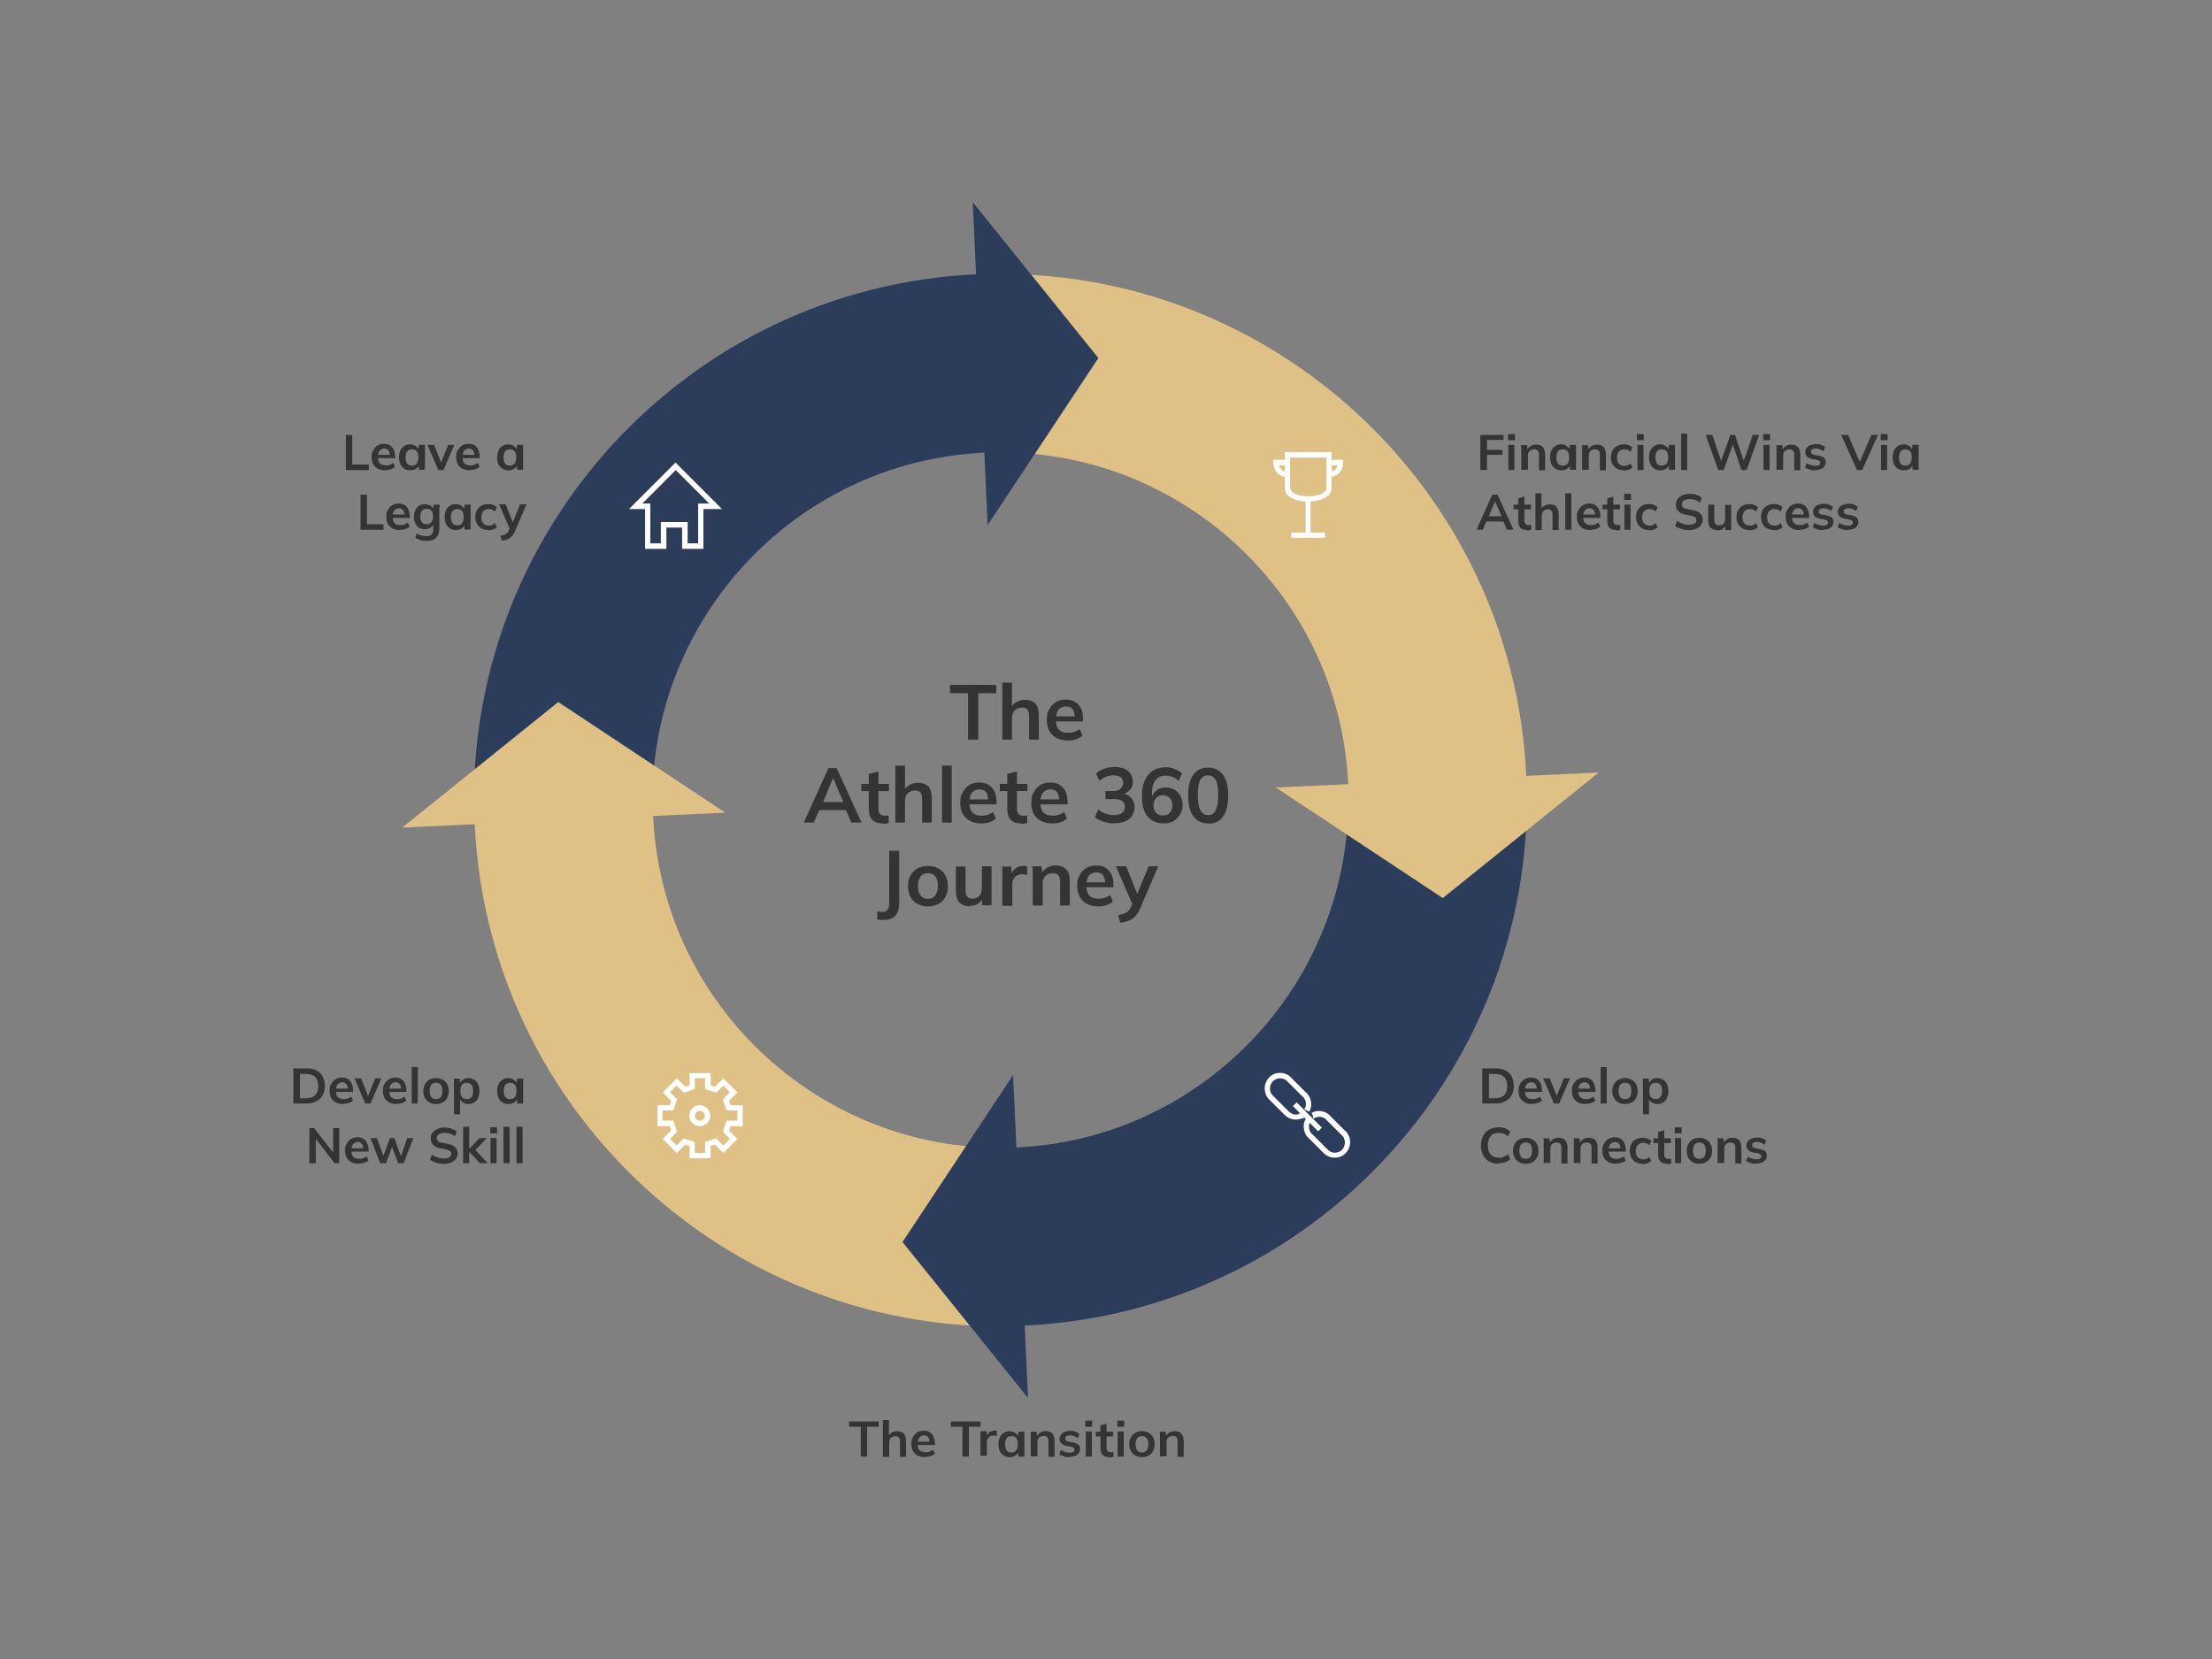 <?xml version="1.0" encoding="UTF-8"?>
<svg xmlns="http://www.w3.org/2000/svg" version="1.1" viewBox="0 0 800 600">
  <rect x="0" y="0" width="800" height="600" fill="#808080" stroke="none"/>
  <defs>
    <style>
      .cls-1 {
        fill: #2c3d5b;
      }

      .cls-2 {
        fill: #dfc186;
      }

      .cls-3 {
        isolation: isolate;
      }

      .cls-4 {
        fill: #343434;
      }

      .cls-5 {
        opacity: 0;
      }

      .cls-6 {
        fill: #fff;
        stroke: #fff;
        stroke-miterlimit: 10;
      }
    </style>
  </defs>
  <!-- Generator: Adobe Illustrator 28.6.0, SVG Export Plug-In . SVG Version: 1.2.0 Build 709)  -->
  <g>
    <g id="Layer_1">
      <g>
        <g>
          <path class="cls-4" d="M350.1,267.5v-16.8h-6.5v-3h16.7v3h-6.5v16.8h-3.6Z"></path>
          <path class="cls-4" d="M362.5,267.5v-20.6h3.5v9.3h-.4c.4-1,1.1-1.8,2-2.3.9-.5,1.9-.8,3.1-.8,1.7,0,2.9.5,3.8,1.4.8.9,1.2,2.4,1.2,4.3v8.7h-3.5v-8.5c0-1.1-.2-1.9-.6-2.4-.4-.5-1.1-.7-2-.7s-1.9.3-2.6,1c-.6.7-1,1.5-1,2.6v8h-3.5Z"></path>
          <path class="cls-4" d="M386.2,267.8c-2.4,0-4.2-.7-5.6-2-1.3-1.3-2-3.1-2-5.4s.3-2.8.9-3.9c.6-1.1,1.4-2,2.4-2.6,1-.6,2.2-.9,3.6-.9s2.5.3,3.4.9c.9.6,1.6,1.4,2.1,2.4.5,1,.7,2.3.7,3.7v.9h-10.3v-1.8h7.8l-.5.4c0-1.3-.3-2.3-.8-3s-1.3-1-2.4-1-2,.4-2.7,1.2c-.6.8-.9,2-.9,3.4v.4c0,1.5.4,2.7,1.1,3.4.8.8,1.8,1.1,3.2,1.1s1.6-.1,2.3-.3c.7-.2,1.4-.6,2-1l1,2.4c-.7.5-1.5,1-2.4,1.3-.9.3-1.9.4-3,.4Z"></path>
          <path class="cls-4" d="M290.7,297.5l8.9-19.7h3l9,19.7h-3.7l-2.4-5.5,1.5,1h-11.8l1.5-1-2.4,5.5h-3.6ZM301.2,281.6l-3.9,9.4-.7-.9h9.4l-.6.9-4-9.4h-.1Z"></path>
          <path class="cls-4" d="M319.3,297.8c-1.7,0-2.9-.4-3.8-1.3-.9-.9-1.3-2.2-1.3-3.9v-6.5h-2.7v-2.6h2.7v-3.6l3.5-.9v4.5h3.8v2.6h-3.8v6.3c0,1,.2,1.7.6,2,.4.4.9.6,1.5.6s.7,0,.9,0c.3,0,.5-.1.7-.2v2.8c-.3.1-.7.2-1,.3-.4,0-.8,0-1.1,0Z"></path>
          <path class="cls-4" d="M323.8,297.5v-20.6h3.5v9.3h-.4c.4-1,1.1-1.8,2-2.3.9-.5,1.9-.8,3.1-.8,1.7,0,2.9.5,3.8,1.4.8.9,1.2,2.4,1.2,4.3v8.7h-3.5v-8.5c0-1.1-.2-1.9-.6-2.4-.4-.5-1.1-.7-2-.7s-1.9.3-2.6,1c-.6.7-1,1.5-1,2.6v8h-3.5Z"></path>
          <path class="cls-4" d="M340.7,297.5v-20.6h3.5v20.6h-3.5Z"></path>
          <path class="cls-4" d="M354.9,297.8c-2.4,0-4.2-.7-5.6-2-1.3-1.3-2-3.1-2-5.4s.3-2.8.9-3.9c.6-1.1,1.4-2,2.4-2.6,1-.6,2.2-.9,3.6-.9s2.5.3,3.4.9c.9.6,1.6,1.4,2.1,2.4.5,1,.7,2.3.7,3.7v.9h-10.3v-1.8h7.8l-.5.4c0-1.3-.3-2.3-.8-3s-1.3-1-2.4-1-2,.4-2.7,1.2c-.6.8-.9,2-.9,3.4v.4c0,1.5.4,2.7,1.1,3.4.8.8,1.8,1.1,3.2,1.1s1.6-.1,2.3-.3c.7-.2,1.4-.6,2-1l1,2.4c-.7.5-1.5,1-2.4,1.3-.9.3-1.9.4-3,.4Z"></path>
          <path class="cls-4" d="M369.4,297.8c-1.7,0-3-.4-3.8-1.3-.9-.9-1.3-2.2-1.3-3.9v-6.5h-2.7v-2.6h2.7v-3.6l3.5-.9v4.5h3.8v2.6h-3.8v6.3c0,1,.2,1.7.6,2,.4.4.9.6,1.5.6s.7,0,.9,0c.3,0,.5-.1.7-.2v2.8c-.3.1-.7.2-1,.3-.4,0-.8,0-1.1,0Z"></path>
          <path class="cls-4" d="M380.6,297.8c-2.4,0-4.2-.7-5.6-2s-2-3.1-2-5.4.3-2.8.9-3.9c.6-1.1,1.4-2,2.4-2.6,1-.6,2.2-.9,3.6-.9s2.5.3,3.4.9c.9.6,1.6,1.4,2.1,2.4.5,1,.7,2.3.7,3.7v.9h-10.3v-1.8h7.8l-.5.4c0-1.3-.3-2.3-.8-3-.6-.7-1.3-1-2.4-1s-2,.4-2.7,1.2-.9,2-.9,3.4v.4c0,1.5.4,2.7,1.1,3.4s1.8,1.1,3.2,1.1,1.6-.1,2.3-.3,1.4-.6,2-1l1,2.4c-.7.5-1.5,1-2.4,1.3-.9.3-1.9.4-3,.4Z"></path>
          <path class="cls-4" d="M403,297.8c-1.4,0-2.7-.2-3.9-.6-1.3-.4-2.3-1-3.1-1.7l1.2-2.7c.9.7,1.8,1.2,2.7,1.5.9.3,1.9.5,3,.5s2.2-.3,2.9-.8,1-1.2,1-2.2-.3-1.6-1-2.1c-.6-.5-1.6-.7-2.8-.7h-3.2v-2.9h2.9c1.1,0,1.9-.3,2.5-.8.6-.5,1-1.2,1-2.2s-.3-1.5-.9-2c-.6-.4-1.4-.7-2.5-.7-2,0-3.7.7-5.2,2l-1.2-2.7c.8-.7,1.8-1.3,3-1.7,1.2-.4,2.4-.6,3.7-.6,2.1,0,3.7.5,4.8,1.4s1.8,2.2,1.8,3.8-.3,2.2-1,3c-.7.8-1.6,1.4-2.7,1.7v-.3c1.4.2,2.4.8,3.2,1.7s1.1,2,1.1,3.3-.6,3.1-1.9,4.2c-1.3,1-3.1,1.5-5.3,1.5Z"></path>
          <path class="cls-4" d="M420.8,297.8c-2.5,0-4.4-.9-5.8-2.6-1.4-1.7-2-4.1-2-7.2s.3-4.1,1-5.7,1.7-2.7,3-3.6c1.3-.8,2.8-1.2,4.6-1.2s2.1.2,3.2.6c1,.4,1.9.9,2.7,1.6l-1.2,2.7c-.7-.6-1.4-1.1-2.2-1.4-.8-.3-1.6-.5-2.4-.5-1.7,0-3,.6-3.8,1.7-.9,1.1-1.3,2.8-1.3,5.1v2.1h-.3c.1-1,.5-1.8,1-2.5.5-.7,1.1-1.2,1.9-1.6.8-.4,1.6-.5,2.5-.5s2.2.3,3.1.8c.9.5,1.6,1.3,2.1,2.2.5,1,.8,2,.8,3.3s-.3,2.4-.9,3.4c-.6,1-1.3,1.8-2.3,2.4-1,.6-2.1.9-3.4.9ZM420.6,294.9c.7,0,1.3-.1,1.8-.4s.9-.7,1.2-1.3c.3-.5.4-1.2.4-1.9s-.1-1.4-.4-1.9c-.3-.5-.7-1-1.2-1.3-.5-.3-1.1-.5-1.8-.5s-1.3.2-1.8.5c-.5.3-.9.7-1.2,1.3-.3.5-.4,1.2-.4,1.9s.1,1.3.4,1.9c.3.6.7,1,1.2,1.3.5.3,1.1.4,1.8.4Z"></path>
          <path class="cls-4" d="M436.9,297.8c-2.3,0-4.1-.9-5.3-2.6-1.3-1.8-1.9-4.3-1.9-7.5s.6-5.8,1.9-7.5c1.2-1.7,3-2.6,5.3-2.6s4.1.9,5.4,2.6c1.2,1.7,1.9,4.2,1.9,7.5s-.6,5.8-1.9,7.6c-1.2,1.8-3,2.6-5.4,2.6ZM436.9,294.8c1.3,0,2.2-.6,2.8-1.8s.9-3,.9-5.5-.3-4.3-.9-5.4c-.6-1.1-1.6-1.7-2.8-1.7s-2.2.6-2.8,1.7c-.6,1.1-.9,2.9-.9,5.4s.3,4.3.9,5.5c.6,1.2,1.6,1.8,2.8,1.8Z"></path>
          <path class="cls-4" d="M319.7,332.7c-.3,0-.7,0-1.1,0-.4,0-.9-.1-1.3-.2v-2.9c.4,0,.7.1,1,.2.3,0,.6,0,.8,0,.9,0,1.5-.3,1.9-.8.4-.5.6-1.3.6-2.4v-18.9h3.6v18.9c0,1.3-.2,2.5-.6,3.4-.4.9-1,1.6-1.8,2-.8.4-1.8.7-3.1.7Z"></path>
          <path class="cls-4" d="M335.6,327.8c-1.5,0-2.7-.3-3.8-.9-1.1-.6-1.9-1.4-2.5-2.5-.6-1.1-.9-2.4-.9-3.9s.3-2.8.9-3.9c.6-1.1,1.4-1.9,2.5-2.5,1.1-.6,2.3-.9,3.8-.9s2.7.3,3.8.9c1.1.6,1.9,1.4,2.5,2.5.6,1.1.9,2.4.9,3.9s-.3,2.8-.9,3.9c-.6,1.1-1.4,2-2.5,2.5-1.1.6-2.3.9-3.8.9ZM335.6,325.1c1.1,0,2-.4,2.6-1.2s1-1.9,1-3.5-.3-2.7-1-3.5c-.7-.8-1.5-1.1-2.6-1.1s-2,.4-2.6,1.1c-.7.8-1,1.9-1,3.5s.3,2.7,1,3.5,1.5,1.2,2.6,1.2Z"></path>
          <path class="cls-4" d="M350.9,327.8c-1.7,0-3-.5-3.9-1.4s-1.3-2.4-1.3-4.4v-8.6h3.5v8.6c0,1,.2,1.8.6,2.3.4.5,1.1.7,2,.7s1.8-.3,2.4-1c.6-.7.9-1.6.9-2.7v-8h3.5v14.1h-3.4v-2.9h.4c-.4,1-1,1.8-1.9,2.3-.8.6-1.8.8-2.9.8Z"></path>
          <path class="cls-4" d="M362.5,327.5v-10.5c0-.6,0-1.2,0-1.8,0-.6,0-1.2-.2-1.8h3.4l.4,3.9h-.6c.2-.9.5-1.7.9-2.3s1-1.1,1.6-1.4c.6-.3,1.3-.4,2.1-.4s.6,0,.8,0c.2,0,.4,0,.6.2v3.1c-.4-.1-.7-.2-.9-.3-.3,0-.6,0-.9,0-.8,0-1.5.2-2,.5-.6.3-1,.8-1.2,1.4-.3.6-.4,1.3-.4,2v7.5h-3.5Z"></path>
          <path class="cls-4" d="M373.5,327.5v-10.6c0-.6,0-1.2,0-1.8,0-.6,0-1.2-.2-1.8h3.4l.3,2.8h-.3c.4-1,1.1-1.8,2-2.3.9-.5,1.9-.8,3.1-.8,1.7,0,2.9.5,3.8,1.4s1.3,2.4,1.3,4.4v8.7h-3.5v-8.5c0-1.1-.2-2-.7-2.5-.4-.5-1.1-.7-2-.7s-1.9.3-2.6,1-1,1.6-1,2.7v8h-3.5Z"></path>
          <path class="cls-4" d="M397.2,327.8c-2.4,0-4.2-.7-5.6-2-1.3-1.3-2-3.1-2-5.4s.3-2.8.9-3.9c.6-1.1,1.4-2,2.4-2.6,1-.6,2.2-.9,3.6-.9s2.5.3,3.4.9c.9.6,1.6,1.4,2.1,2.4.5,1,.7,2.3.7,3.7v.9h-10.3v-1.8h7.8l-.5.4c0-1.3-.3-2.3-.8-3s-1.3-1-2.4-1-2,.4-2.7,1.2c-.6.8-.9,2-.9,3.4v.4c0,1.5.4,2.7,1.1,3.4.8.8,1.8,1.1,3.2,1.1s1.6-.1,2.3-.3c.7-.2,1.4-.6,2-1l1,2.4c-.7.5-1.5,1-2.4,1.3-.9.3-1.9.4-3,.4Z"></path>
          <path class="cls-4" d="M405.2,333.8l-.8-2.8c.9-.2,1.6-.4,2.2-.6.6-.2,1.1-.6,1.5-1s.7-.9,1-1.5l.7-1.7v1.4c0,0-6.2-14.3-6.2-14.3h3.7l4.4,11h-.8l4.5-11h3.5l-6.4,14.9c-.4,1-.9,1.8-1.4,2.5-.5.7-1,1.2-1.6,1.6-.6.4-1.2.7-1.9.9s-1.4.4-2.3.5Z"></path>
        </g>
        <path class="cls-1" d="M351.8,73l1.2,26.2c-104.9,4.9-186.2,94.1-181.4,199l64.5-3c-3.2-69.3,50.6-128.3,119.9-131.5l1.2,26.2,40-60.4-45.4-56.4Z"></path>
        <path class="cls-5" d="M171.6,283.2c0,1.6,0,3.2,0,4.7,0,0,0,.1,0,.2,0,.9,0,1.7,0,2.6,0,.8,0,1.7,0,2.5,0,0,0,.2,0,.2,0,1.6,0,3.1.2,4.7l64.5-3c0-.5,0-1,0-1.6,0-1.1,0-2.2,0-3.4,0-1.1,0-2.3,0-3.4,0-.5,0-1,0-1.6h0c.2-6.2.8-12.2,1.9-18.1l-32.8-25.7-32,21.8c-.9,6.5-1.5,13.2-1.7,19.9h0Z"></path>
        <path class="cls-2" d="M262.3,293.9l-60.4-40-56.4,45.4,26.2-1.2c4.9,104.9,94.1,186.2,199,181.4l-3-64.5c-69.3,3.2-128.3-50.5-131.5-119.9l26.2-1.2Z"></path>
        <path class="cls-5" d="M367.7,415c-.5,0-1,0-1.6,0-1.1,0-2.3,0-3.4,0-1.1,0-2.2,0-3.4,0-.5,0-1,0-1.6,0h0c-6.2-.2-12.2-.9-18.1-1.9l-25.7,32.8,21.8,32c6.5.9,13.2,1.5,19.9,1.7h0c1.6,0,3.1,0,4.7,0,0,0,.2,0,.2,0,.8,0,1.7,0,2.5,0,.9,0,1.7,0,2.6,0,0,0,.1,0,.2,0,1.6,0,3.1,0,4.7-.2l-3-64.5Z"></path>
        <path class="cls-1" d="M487.5,283.5c3.2,69.3-50.5,128.3-119.9,131.5l-1.2-26.2-40,60.4,45.4,56.4-1.2-26.2c104.9-4.9,186.2-94.1,181.4-199l-64.5,3Z"></path>
        <path class="cls-5" d="M552.1,295.4c0-2.9.1-5.7,0-8.5,0-.3,0-.7,0-1,0-1.8-.1-3.6-.2-5.4l-64.5,3c0,.5,0,1,0,1.5,0,1.3,0,2.5,0,3.8,0,.9,0,1.9,0,2.8,0,.6,0,1.2,0,1.7h0c-.2,6.2-.8,12.2-1.9,18.1l32.8,25.7,32-21.8c.9-6.5,1.5-13.2,1.7-19.9h0Z"></path>
        <path class="cls-2" d="M373,99.3l24.3,30.2-23,34.7c61.1,6,110.4,56.2,113.3,119.4l-26.2,1.2,60.4,40,56.4-45.4-26.2,1.2c-4.6-98.2-83.1-175.7-179.1-181.2Z"></path>
        <path class="cls-5" d="M387.9,100.8c-4.9-.7-9.9-1.2-14.9-1.5l24.3,30.2-23,34.7c3.3.3,6.5.8,9.8,1.4l25.7-32.8-21.8-31.9Z"></path>
        <g class="cls-3">
          <path class="cls-4" d="M535.4,170v-12.7h8.4v1.8h-6v3.6h5.6v1.8h-5.6v5.5h-2.3Z"></path>
          <path class="cls-4" d="M545.4,159.2v-2.2h2.5v2.2h-2.5ZM545.5,170v-9.1h2.2v9.1h-2.2Z"></path>
          <path class="cls-4" d="M550.2,170v-6.8c0-.4,0-.8,0-1.1,0-.4,0-.8-.1-1.1h2.2l.2,1.8h-.2c.3-.6.7-1.1,1.3-1.5.6-.3,1.2-.5,2-.5,1.1,0,1.9.3,2.4.9.5.6.8,1.5.8,2.8v5.6h-2.2v-5.5c0-.7-.1-1.3-.4-1.6-.3-.3-.7-.5-1.3-.5s-1.2.2-1.7.6c-.4.4-.6,1-.6,1.7v5.1h-2.2Z"></path>
          <path class="cls-4" d="M564.6,170.1c-.8,0-1.5-.2-2.1-.6-.6-.4-1.1-.9-1.4-1.6-.3-.7-.5-1.6-.5-2.5s.2-1.8.5-2.5c.3-.7.8-1.2,1.4-1.6s1.3-.6,2.1-.6,1.4.2,2,.6,1,.9,1.2,1.5h-.2l.2-1.9h2.2c0,.4,0,.8,0,1.1,0,.4,0,.8,0,1.1v6.8h-2.2v-1.9s.2,0,.2,0c-.2.6-.6,1.1-1.2,1.5s-1.3.6-2,.6ZM565.2,168.4c.7,0,1.3-.2,1.7-.7.4-.5.6-1.3.6-2.3s-.2-1.8-.6-2.2c-.4-.5-1-.7-1.7-.7s-1.3.2-1.7.7c-.4.5-.6,1.2-.6,2.2s.2,1.8.6,2.3c.4.5,1,.7,1.7.7Z"></path>
          <path class="cls-4" d="M572.2,170v-6.8c0-.4,0-.8,0-1.1,0-.4,0-.8-.1-1.1h2.2l.2,1.8h-.2c.3-.6.7-1.1,1.3-1.5.6-.3,1.2-.5,2-.5,1.1,0,1.9.3,2.4.9.5.6.8,1.5.8,2.8v5.6h-2.2v-5.5c0-.7-.1-1.3-.4-1.6-.3-.3-.7-.5-1.3-.5s-1.2.2-1.7.6c-.4.4-.6,1-.6,1.7v5.1h-2.2Z"></path>
          <path class="cls-4" d="M587.3,170.1c-.9,0-1.8-.2-2.5-.6-.7-.4-1.2-.9-1.6-1.6-.4-.7-.6-1.6-.6-2.5s.2-1.8.6-2.5c.4-.7.9-1.2,1.6-1.6.7-.4,1.5-.6,2.4-.6s1.2,0,1.8.3c.6.2,1,.5,1.4.8l-.7,1.6c-.3-.3-.7-.5-1.1-.7s-.8-.2-1.2-.2c-.8,0-1.4.3-1.9.8-.4.5-.7,1.2-.7,2.2s.2,1.7.7,2.2c.5.5,1.1.8,1.9.8s.8,0,1.2-.2c.4-.1.8-.4,1.1-.7l.7,1.5c-.4.3-.8.6-1.4.8-.6.2-1.1.3-1.7.3Z"></path>
          <path class="cls-4" d="M592,159.2v-2.2h2.5v2.2h-2.5ZM592.2,170v-9.1h2.2v9.1h-2.2Z"></path>
          <path class="cls-4" d="M600.4,170.1c-.8,0-1.5-.2-2.1-.6-.6-.4-1.1-.9-1.4-1.6-.3-.7-.5-1.6-.5-2.5s.2-1.8.5-2.5c.3-.7.8-1.2,1.4-1.6s1.3-.6,2.1-.6,1.4.2,2,.6,1,.9,1.2,1.5h-.2l.2-1.9h2.2c0,.4,0,.8,0,1.1,0,.4,0,.8,0,1.1v6.8h-2.2v-1.9s.2,0,.2,0c-.2.6-.6,1.1-1.2,1.5s-1.3.6-2,.6ZM601,168.4c.7,0,1.3-.2,1.7-.7.4-.5.6-1.3.6-2.3s-.2-1.8-.6-2.2c-.4-.5-1-.7-1.7-.7s-1.3.2-1.7.7c-.4.5-.6,1.2-.6,2.2s.2,1.8.6,2.3c.4.5,1,.7,1.7.7Z"></path>
          <path class="cls-4" d="M608,170v-13.2h2.2v13.2h-2.2Z"></path>
          <path class="cls-4" d="M621.4,170l-4.5-12.7h2.4l3.5,10.4h-.7l3.7-10.4h1.7l3.5,10.4h-.7l3.6-10.4h2.3l-4.5,12.7h-1.9l-3.3-9.8h.4l-3.5,9.8h-1.9Z"></path>
          <path class="cls-4" d="M637.7,159.2v-2.2h2.5v2.2h-2.5ZM637.8,170v-9.1h2.2v9.1h-2.2Z"></path>
          <path class="cls-4" d="M642.5,170v-6.8c0-.4,0-.8,0-1.1,0-.4,0-.8-.1-1.1h2.2l.2,1.8h-.2c.3-.6.7-1.1,1.3-1.5.6-.3,1.2-.5,2-.5,1.1,0,1.9.3,2.4.9.5.6.8,1.5.8,2.8v5.6h-2.2v-5.5c0-.7-.1-1.3-.4-1.6-.3-.3-.7-.5-1.3-.5s-1.2.2-1.7.6c-.4.4-.6,1-.6,1.7v5.1h-2.2Z"></path>
          <path class="cls-4" d="M656.6,170.1c-.8,0-1.5,0-2.2-.3-.7-.2-1.2-.4-1.6-.8l.6-1.5c.5.3,1,.6,1.5.7.6.2,1.1.3,1.7.3s1-.1,1.3-.3c.3-.2.4-.5.4-.8s0-.5-.3-.7-.5-.3-.9-.4l-1.8-.3c-.8-.2-1.4-.5-1.8-.9-.4-.4-.6-.9-.6-1.6s.2-1.1.5-1.5c.3-.4.7-.8,1.3-1,.6-.2,1.2-.4,2-.4s1.3,0,1.9.3c.6.2,1.1.5,1.5.8l-.6,1.5c-.4-.3-.8-.5-1.3-.7-.5-.2-.9-.3-1.4-.3s-1.1.1-1.4.3c-.3.2-.4.5-.4.9s0,.5.3.7c.2.2.4.3.8.4l1.8.3c.8.2,1.4.4,1.8.8.4.4.6.9.6,1.6s-.2,1.1-.5,1.5c-.3.4-.8.8-1.4,1-.6.2-1.2.3-2,.3Z"></path>
          <path class="cls-4" d="M671.6,170l-5.7-12.7h2.5l4.6,10.7h-.8l4.6-10.7h2.4l-5.7,12.7h-2Z"></path>
          <path class="cls-4" d="M680.2,159.2v-2.2h2.5v2.2h-2.5ZM680.3,170v-9.1h2.2v9.1h-2.2Z"></path>
          <path class="cls-4" d="M688.5,170.1c-.8,0-1.5-.2-2.1-.6-.6-.4-1.1-.9-1.4-1.6-.3-.7-.5-1.6-.5-2.5s.2-1.8.5-2.5c.3-.7.8-1.2,1.4-1.6s1.3-.6,2.1-.6,1.4.2,2,.6,1,.9,1.2,1.5h-.2l.2-1.9h2.2c0,.4,0,.8,0,1.1,0,.4,0,.8,0,1.1v6.8h-2.2v-1.9s.2,0,.2,0c-.2.6-.6,1.1-1.2,1.5s-1.3.6-2,.6ZM689.1,168.4c.7,0,1.3-.2,1.7-.7.4-.5.6-1.3.6-2.3s-.2-1.8-.6-2.2c-.4-.5-1-.7-1.7-.7s-1.3.2-1.7.7c-.4.5-.6,1.2-.6,2.2s.2,1.8.6,2.3c.4.5,1,.7,1.7.7Z"></path>
          <path class="cls-4" d="M534,191.6l5.7-12.7h1.9l5.8,12.7h-2.4l-1.5-3.6.9.6h-7.6l1-.6-1.5,3.6h-2.3ZM540.7,181.3l-2.5,6-.5-.6h6l-.4.6-2.6-6h0Z"></path>
          <path class="cls-4" d="M552.3,191.7c-1.1,0-1.9-.3-2.4-.8-.6-.6-.8-1.4-.8-2.5v-4.2h-1.7v-1.7h1.7v-2.3l2.2-.6v2.9h2.4v1.7h-2.4v4c0,.6.1,1.1.4,1.3.2.3.6.4,1,.4s.4,0,.6,0,.3,0,.5-.1v1.8c-.2,0-.4.1-.7.2-.2,0-.5,0-.7,0Z"></path>
          <path class="cls-4" d="M555.3,191.6v-13.2h2.2v6h-.3c.3-.6.7-1.1,1.3-1.5.6-.3,1.2-.5,2-.5,1.1,0,1.9.3,2.4.9.5.6.8,1.5.8,2.8v5.6h-2.2v-5.5c0-.7-.1-1.2-.4-1.5s-.7-.5-1.3-.5-1.2.2-1.6.6c-.4.4-.6,1-.6,1.7v5.2h-2.2Z"></path>
          <path class="cls-4" d="M566.1,191.6v-13.2h2.2v13.2h-2.2Z"></path>
          <path class="cls-4" d="M575.2,191.7c-1.5,0-2.7-.4-3.6-1.3-.9-.8-1.3-2-1.3-3.5s.2-1.8.6-2.5.9-1.3,1.6-1.7,1.4-.6,2.3-.6,1.6.2,2.2.6,1,.9,1.3,1.6c.3.7.5,1.5.5,2.4v.6h-6.6v-1.2h5l-.3.3c0-.8-.2-1.5-.5-1.9-.4-.4-.9-.7-1.5-.7s-1.3.3-1.7.8c-.4.5-.6,1.3-.6,2.2v.2c0,1,.2,1.7.7,2.2.5.5,1.2.7,2.1.7s1,0,1.4-.2c.4-.1.9-.4,1.3-.7l.7,1.5c-.4.3-.9.6-1.5.8s-1.2.3-1.9.3Z"></path>
          <path class="cls-4" d="M584.5,191.7c-1.1,0-1.9-.3-2.4-.8-.6-.6-.8-1.4-.8-2.5v-4.2h-1.7v-1.7h1.7v-2.3l2.2-.6v2.9h2.4v1.7h-2.4v4c0,.6.1,1.1.4,1.3.2.3.6.4,1,.4s.4,0,.6,0,.3,0,.5-.1v1.8c-.2,0-.4.1-.7.2-.2,0-.5,0-.7,0Z"></path>
          <path class="cls-4" d="M587.4,180.8v-2.2h2.5v2.2h-2.5ZM587.5,191.6v-9.1h2.2v9.1h-2.2Z"></path>
          <path class="cls-4" d="M596.4,191.7c-.9,0-1.8-.2-2.5-.6-.7-.4-1.2-.9-1.6-1.6-.4-.7-.6-1.6-.6-2.5s.2-1.8.6-2.5c.4-.7.9-1.2,1.6-1.6.7-.4,1.5-.6,2.4-.6s1.2,0,1.8.3c.6.2,1,.5,1.4.8l-.7,1.6c-.3-.3-.7-.5-1.1-.7s-.8-.2-1.2-.2c-.8,0-1.4.3-1.9.8-.4.5-.7,1.2-.7,2.2s.2,1.7.7,2.2c.5.5,1.1.8,1.9.8s.8,0,1.2-.2c.4-.1.8-.4,1.1-.7l.7,1.5c-.4.3-.8.6-1.4.8-.6.2-1.1.3-1.7.3Z"></path>
          <path class="cls-4" d="M610.8,191.7c-1,0-2-.1-2.8-.4-.9-.3-1.6-.6-2.2-1.1l.7-1.8c.4.3.8.5,1.3.7.4.2.9.3,1.4.5s1,.2,1.6.2c.9,0,1.6-.2,2.1-.5s.6-.7.6-1.2-.1-.8-.4-1c-.3-.2-.8-.4-1.5-.6l-2-.4c-1.2-.2-2-.6-2.6-1.2-.6-.6-.9-1.3-.9-2.3s.2-1.5.6-2.1c.4-.6,1-1,1.8-1.4.8-.3,1.6-.5,2.6-.5s1.7.1,2.5.4c.8.3,1.4.6,1.9,1.1l-.7,1.7c-.5-.4-1.1-.8-1.7-1s-1.3-.3-2.1-.3-1.5.2-2,.5c-.5.3-.7.8-.7,1.4s.1.8.4,1.1c.3.3.8.5,1.5.6l2,.4c1.2.2,2.1.6,2.7,1.2.6.5.9,1.3.9,2.2s-.2,1.4-.6,2c-.4.6-1,1-1.7,1.3-.7.3-1.6.5-2.6.5Z"></path>
          <path class="cls-4" d="M621.1,191.7c-1.1,0-2-.3-2.5-.9-.6-.6-.8-1.5-.8-2.8v-5.5h2.2v5.5c0,.7.1,1.2.4,1.5.3.3.7.5,1.3.5s1.2-.2,1.6-.6.6-1,.6-1.7v-5.1h2.2v9.1h-2.2v-1.9h.3c-.3.6-.7,1.1-1.2,1.5-.5.4-1.2.5-1.9.5Z"></path>
          <path class="cls-4" d="M632.7,191.7c-.9,0-1.8-.2-2.5-.6-.7-.4-1.2-.9-1.6-1.6-.4-.7-.6-1.6-.6-2.5s.2-1.8.6-2.5c.4-.7.9-1.2,1.6-1.6.7-.4,1.5-.6,2.4-.6s1.2,0,1.8.3c.6.2,1,.5,1.4.8l-.7,1.6c-.3-.3-.7-.5-1.1-.7s-.8-.2-1.2-.2c-.8,0-1.4.3-1.9.8-.4.5-.7,1.2-.7,2.2s.2,1.7.7,2.2c.5.5,1.1.8,1.9.8s.8,0,1.2-.2c.4-.1.8-.4,1.1-.7l.7,1.5c-.4.3-.8.6-1.4.8-.6.2-1.1.3-1.7.3Z"></path>
          <path class="cls-4" d="M641.6,191.7c-.9,0-1.8-.2-2.5-.6-.7-.4-1.2-.9-1.6-1.6-.4-.7-.6-1.6-.6-2.5s.2-1.8.6-2.5c.4-.7.9-1.2,1.6-1.6.7-.4,1.5-.6,2.4-.6s1.2,0,1.8.3c.6.2,1,.5,1.4.8l-.7,1.6c-.3-.3-.7-.5-1.1-.7s-.8-.2-1.2-.2c-.8,0-1.4.3-1.9.8-.4.5-.7,1.2-.7,2.2s.2,1.7.7,2.2c.5.5,1.1.8,1.9.8s.8,0,1.2-.2c.4-.1.8-.4,1.1-.7l.7,1.5c-.4.3-.8.6-1.4.8-.6.2-1.1.3-1.7.3Z"></path>
          <path class="cls-4" d="M650.7,191.7c-1.5,0-2.7-.4-3.6-1.3-.9-.8-1.3-2-1.3-3.5s.2-1.8.6-2.5.9-1.3,1.6-1.7,1.4-.6,2.3-.6,1.6.2,2.2.6,1,.9,1.3,1.6c.3.7.5,1.5.5,2.4v.6h-6.6v-1.2h5l-.3.3c0-.8-.2-1.5-.5-1.9-.4-.4-.9-.7-1.5-.7s-1.3.3-1.7.8c-.4.5-.6,1.3-.6,2.2v.2c0,1,.2,1.7.7,2.2.5.5,1.2.7,2.1.7s1,0,1.4-.2c.4-.1.9-.4,1.3-.7l.7,1.5c-.4.3-.9.6-1.5.8s-1.2.3-1.9.3Z"></path>
          <path class="cls-4" d="M659.4,191.7c-.8,0-1.5,0-2.2-.3-.7-.2-1.2-.4-1.6-.8l.6-1.5c.5.3,1,.6,1.5.7.6.2,1.1.3,1.7.3s1-.1,1.3-.3c.3-.2.4-.5.4-.8s0-.5-.3-.7-.5-.3-.9-.4l-1.8-.3c-.8-.2-1.4-.5-1.8-.9-.4-.4-.6-.9-.6-1.6s.2-1.1.5-1.5c.3-.4.7-.8,1.3-1,.6-.2,1.2-.4,2-.4s1.3,0,1.9.3c.6.2,1.1.5,1.5.8l-.6,1.5c-.4-.3-.8-.5-1.3-.7-.5-.2-.9-.3-1.4-.3s-1.1.1-1.4.3c-.3.2-.4.5-.4.9s0,.5.3.7c.2.2.4.3.8.4l1.8.3c.8.2,1.4.4,1.8.8.4.4.6.9.6,1.6s-.2,1.1-.5,1.5c-.3.4-.8.8-1.4,1-.6.2-1.2.3-2,.3Z"></path>
          <path class="cls-4" d="M668.4,191.7c-.8,0-1.5,0-2.2-.3-.7-.2-1.2-.4-1.6-.8l.6-1.5c.5.3,1,.6,1.5.7.6.2,1.1.3,1.7.3s1-.1,1.3-.3c.3-.2.4-.5.4-.8s0-.5-.3-.7-.5-.3-.9-.4l-1.8-.3c-.8-.2-1.4-.5-1.8-.9-.4-.4-.6-.9-.6-1.6s.2-1.1.5-1.5c.3-.4.7-.8,1.3-1,.6-.2,1.2-.4,2-.4s1.3,0,1.9.3c.6.2,1.1.5,1.5.8l-.6,1.5c-.4-.3-.8-.5-1.3-.7-.5-.2-.9-.3-1.4-.3s-1.1.1-1.4.3c-.3.2-.4.5-.4.9s0,.5.3.7c.2.2.4.3.8.4l1.8.3c.8.2,1.4.4,1.8.8.4.4.6.9.6,1.6s-.2,1.1-.5,1.5c-.3.4-.8.8-1.4,1-.6.2-1.2.3-2,.3Z"></path>
        </g>
        <g class="cls-3">
          <path class="cls-4" d="M125.1,170v-12.7h2.3v10.7h6v2h-8.3Z"></path>
          <path class="cls-4" d="M139.3,170.1c-1.5,0-2.7-.4-3.6-1.3-.9-.8-1.3-2-1.3-3.5s.2-1.8.6-2.5.9-1.3,1.6-1.7,1.4-.6,2.3-.6,1.6.2,2.2.6,1,.9,1.3,1.6c.3.7.5,1.5.5,2.4v.6h-6.6v-1.2h5l-.3.3c0-.8-.2-1.5-.5-1.9-.4-.4-.9-.7-1.5-.7s-1.3.3-1.7.8c-.4.5-.6,1.3-.6,2.2v.2c0,1,.2,1.7.7,2.2.5.5,1.2.7,2.1.7s1,0,1.4-.2c.4-.1.9-.4,1.3-.7l.7,1.5c-.4.3-.9.6-1.5.8s-1.2.3-1.9.3Z"></path>
          <path class="cls-4" d="M148.3,170.1c-.8,0-1.5-.2-2.1-.6-.6-.4-1.1-.9-1.4-1.6-.3-.7-.5-1.6-.5-2.5s.2-1.8.5-2.5c.3-.7.8-1.2,1.4-1.6s1.3-.6,2.1-.6,1.4.2,2,.6,1,.9,1.2,1.5h-.2l.2-1.9h2.2c0,.4,0,.8,0,1.1,0,.4,0,.8,0,1.1v6.8h-2.2v-1.9s.2,0,.2,0c-.2.6-.6,1.1-1.2,1.5s-1.3.6-2,.6ZM149,168.4c.7,0,1.3-.2,1.7-.7.4-.5.6-1.3.6-2.3s-.2-1.8-.6-2.2c-.4-.5-1-.7-1.7-.7s-1.3.2-1.7.7c-.4.5-.6,1.2-.6,2.2s.2,1.8.6,2.3c.4.5,1,.7,1.7.7Z"></path>
          <path class="cls-4" d="M158.5,170l-3.9-9.1h2.4l2.8,7.1h-.6l2.9-7.1h2.2l-3.9,9.1h-2Z"></path>
          <path class="cls-4" d="M169.9,170.1c-1.5,0-2.7-.4-3.6-1.3-.9-.8-1.3-2-1.3-3.5s.2-1.8.6-2.5.9-1.3,1.6-1.7,1.4-.6,2.3-.6,1.6.2,2.2.6,1,.9,1.3,1.6c.3.7.5,1.5.5,2.4v.6h-6.6v-1.2h5l-.3.3c0-.8-.2-1.5-.5-1.9-.4-.4-.9-.7-1.5-.7s-1.3.3-1.7.8c-.4.5-.6,1.3-.6,2.2v.2c0,1,.2,1.7.7,2.2.5.5,1.2.7,2.1.7s1,0,1.4-.2c.4-.1.9-.4,1.3-.7l.7,1.5c-.4.3-.9.6-1.5.8s-1.2.3-1.9.3Z"></path>
          <path class="cls-4" d="M183.8,170.1c-.8,0-1.5-.2-2.1-.6-.6-.4-1.1-.9-1.4-1.6-.3-.7-.5-1.6-.5-2.5s.2-1.8.5-2.5c.3-.7.8-1.2,1.4-1.6s1.3-.6,2.1-.6,1.4.2,2,.6,1,.9,1.2,1.5h-.2l.2-1.9h2.2c0,.4,0,.8,0,1.1,0,.4,0,.8,0,1.1v6.8h-2.2v-1.9s.2,0,.2,0c-.2.6-.6,1.1-1.2,1.5s-1.3.6-2,.6ZM184.4,168.4c.7,0,1.3-.2,1.7-.7.4-.5.6-1.3.6-2.3s-.2-1.8-.6-2.2c-.4-.5-1-.7-1.7-.7s-1.3.2-1.7.7c-.4.5-.6,1.2-.6,2.2s.2,1.8.6,2.3c.4.5,1,.7,1.7.7Z"></path>
          <path class="cls-4" d="M130.4,191.6v-12.7h2.3v10.7h6v2h-8.3Z"></path>
          <path class="cls-4" d="M144.6,191.7c-1.5,0-2.7-.4-3.6-1.3-.9-.8-1.3-2-1.3-3.5s.2-1.8.6-2.5.9-1.3,1.6-1.7,1.4-.6,2.3-.6,1.6.2,2.2.6,1,.9,1.3,1.6c.3.7.5,1.5.5,2.4v.6h-6.6v-1.2h5l-.3.3c0-.8-.2-1.5-.5-1.9-.4-.4-.9-.7-1.5-.7s-1.3.3-1.7.8c-.4.5-.6,1.3-.6,2.2v.2c0,1,.2,1.7.7,2.2.5.5,1.2.7,2.1.7s1,0,1.4-.2c.4-.1.9-.4,1.3-.7l.7,1.5c-.4.3-.9.6-1.5.8s-1.2.3-1.9.3Z"></path>
          <path class="cls-4" d="M154.3,195.6c-.8,0-1.6,0-2.3-.3-.7-.2-1.3-.5-1.8-.8l.5-1.6c.3.2.7.4,1.1.6.4.1.8.3,1.2.3s.8.1,1.2.1c.8,0,1.5-.2,1.9-.6.4-.4.6-1,.6-1.8v-2.2h.2c-.2.6-.6,1.1-1.2,1.5s-1.3.6-2,.6-1.5-.2-2.1-.5c-.6-.4-1.1-.9-1.4-1.6-.3-.7-.5-1.5-.5-2.4s.2-1.7.5-2.4c.3-.7.8-1.2,1.4-1.6.6-.4,1.3-.5,2.1-.5s1.4.2,2,.5c.6.4,1,.9,1.1,1.5h-.2c0-.1.2-1.9.2-1.9h2.2c0,.4,0,.8-.1,1.1,0,.4,0,.8,0,1.1v6.5c0,1.4-.4,2.5-1.2,3.3s-1.9,1.1-3.4,1.1ZM154.3,189.6c.7,0,1.3-.2,1.7-.7.4-.5.6-1.2.6-2.1s-.2-1.6-.6-2.1c-.4-.5-1-.7-1.7-.7s-1.3.2-1.7.7c-.4.5-.6,1.2-.6,2.1s.2,1.6.6,2.1c.4.5,1,.7,1.7.7Z"></path>
          <path class="cls-4" d="M164.8,191.7c-.8,0-1.5-.2-2.1-.6-.6-.4-1.1-.9-1.4-1.6-.3-.7-.5-1.6-.5-2.5s.2-1.8.5-2.5c.3-.7.8-1.2,1.4-1.6s1.3-.6,2.1-.6,1.4.2,2,.6,1,.9,1.2,1.5h-.2l.2-1.9h2.2c0,.4,0,.8,0,1.1,0,.4,0,.8,0,1.1v6.8h-2.2v-1.9s.2,0,.2,0c-.2.6-.6,1.1-1.2,1.5s-1.3.6-2,.6ZM165.4,190c.7,0,1.3-.2,1.7-.7.4-.5.6-1.3.6-2.3s-.2-1.8-.6-2.2c-.4-.5-1-.7-1.7-.7s-1.3.2-1.7.7c-.4.5-.6,1.2-.6,2.2s.2,1.8.6,2.3c.4.5,1,.7,1.7.7Z"></path>
          <path class="cls-4" d="M176.6,191.7c-.9,0-1.8-.2-2.5-.6-.7-.4-1.2-.9-1.6-1.6-.4-.7-.6-1.6-.6-2.5s.2-1.8.6-2.5c.4-.7.9-1.2,1.6-1.6.7-.4,1.5-.6,2.4-.6s1.2,0,1.8.3c.6.2,1,.5,1.4.8l-.7,1.6c-.3-.3-.7-.5-1.1-.7s-.8-.2-1.2-.2c-.8,0-1.4.3-1.9.8-.4.5-.7,1.2-.7,2.2s.2,1.7.7,2.2c.5.5,1.1.8,1.9.8s.8,0,1.2-.2c.4-.1.8-.4,1.1-.7l.7,1.5c-.4.3-.8.6-1.4.8-.6.2-1.1.3-1.7.3Z"></path>
          <path class="cls-4" d="M181.5,195.6l-.5-1.8c.6-.1,1-.3,1.4-.4.4-.2.7-.4,1-.6s.5-.6.6-1l.5-1.1v.9c0,0-4-9.2-4-9.2h2.4l2.8,7.1h-.5l2.9-7.1h2.3l-4.1,9.6c-.3.6-.6,1.2-.9,1.6-.3.4-.7.8-1,1-.4.3-.8.5-1.2.6-.4.1-.9.3-1.5.3Z"></path>
        </g>
        <g class="cls-3">
          <path class="cls-4" d="M106.1,399.1v-12.7h4.6c1.5,0,2.7.2,3.7.7s1.8,1.2,2.3,2.2c.5.9.8,2.1.8,3.4s-.3,2.5-.8,3.4c-.5.9-1.3,1.7-2.3,2.2s-2.2.8-3.7.8h-4.6ZM108.5,397.2h2.1c1.5,0,2.7-.4,3.4-1.1.7-.7,1.1-1.8,1.1-3.3s-.4-2.6-1.1-3.3c-.7-.7-1.9-1.1-3.4-1.1h-2.1v8.9Z"></path>
          <path class="cls-4" d="M124.1,399.3c-1.5,0-2.7-.4-3.6-1.3-.9-.8-1.3-2-1.3-3.5s.2-1.8.6-2.5.9-1.3,1.6-1.7c.7-.4,1.4-.6,2.3-.6s1.6.2,2.2.6,1,.9,1.3,1.6c.3.7.5,1.5.5,2.4v.6h-6.6v-1.2h5l-.3.3c0-.8-.2-1.5-.5-1.9-.4-.4-.9-.7-1.5-.7s-1.3.3-1.7.8c-.4.5-.6,1.3-.6,2.2v.2c0,1,.2,1.7.7,2.2.5.5,1.2.7,2.1.7s1,0,1.4-.2c.4-.1.9-.4,1.3-.7l.7,1.5c-.4.3-.9.6-1.5.8-.6.2-1.2.3-1.9.3Z"></path>
          <path class="cls-4" d="M132.1,399.1l-3.9-9.1h2.4l2.8,7.1h-.6l2.9-7.1h2.2l-3.9,9.1h-2Z"></path>
          <path class="cls-4" d="M143.4,399.3c-1.5,0-2.7-.4-3.6-1.3-.9-.8-1.3-2-1.3-3.5s.2-1.8.6-2.5.9-1.3,1.6-1.7c.7-.4,1.4-.6,2.3-.6s1.6.2,2.2.6,1,.9,1.3,1.6c.3.7.5,1.5.5,2.4v.6h-6.6v-1.2h5l-.3.3c0-.8-.2-1.5-.5-1.9-.4-.4-.9-.7-1.5-.7s-1.3.3-1.7.8c-.4.5-.6,1.3-.6,2.2v.2c0,1,.2,1.7.7,2.2.5.5,1.2.7,2.1.7s1,0,1.4-.2c.4-.1.9-.4,1.3-.7l.7,1.5c-.4.3-.9.6-1.5.8-.6.2-1.2.3-1.9.3Z"></path>
          <path class="cls-4" d="M148.9,399.1v-13.2h2.2v13.2h-2.2Z"></path>
          <path class="cls-4" d="M157.7,399.3c-.9,0-1.7-.2-2.4-.6-.7-.4-1.2-.9-1.6-1.6-.4-.7-.6-1.5-.6-2.5s.2-1.8.6-2.5c.4-.7.9-1.2,1.6-1.6.7-.4,1.5-.6,2.4-.6s1.7.2,2.4.6c.7.4,1.2.9,1.6,1.6s.6,1.5.6,2.5-.2,1.8-.6,2.5-.9,1.3-1.6,1.6c-.7.4-1.5.6-2.4.6ZM157.7,397.5c.7,0,1.3-.2,1.7-.7.4-.5.6-1.3.6-2.3s-.2-1.8-.6-2.2c-.4-.5-1-.7-1.7-.7s-1.3.2-1.7.7c-.4.5-.6,1.2-.6,2.2s.2,1.8.6,2.3c.4.5,1,.7,1.7.7Z"></path>
          <path class="cls-4" d="M164.2,403v-10.7c0-.4,0-.8,0-1.1,0-.4,0-.8-.1-1.1h2.2l.2,1.9h-.2c.2-.6.6-1.1,1.1-1.5s1.3-.6,2-.6,1.5.2,2.1.6c.6.4,1.1.9,1.4,1.6s.5,1.5.5,2.5-.2,1.8-.5,2.5c-.3.7-.8,1.3-1.4,1.6-.6.4-1.3.6-2.1.6s-1.4-.2-2-.6c-.6-.4-1-.9-1.2-1.5h.2v5.8h-2.2ZM168.8,397.5c.7,0,1.3-.2,1.7-.7s.6-1.3.6-2.3-.2-1.8-.6-2.2c-.4-.5-1-.7-1.7-.7s-1.3.2-1.7.7c-.4.5-.6,1.2-.6,2.2s.2,1.8.6,2.3,1,.7,1.7.7Z"></path>
          <path class="cls-4" d="M183.8,399.3c-.8,0-1.5-.2-2.1-.6-.6-.4-1.1-.9-1.4-1.6-.3-.7-.5-1.6-.5-2.5s.2-1.8.5-2.5c.3-.7.8-1.2,1.4-1.6s1.3-.6,2.1-.6,1.4.2,2,.6,1,.9,1.2,1.5h-.2l.2-1.9h2.2c0,.4,0,.8,0,1.1,0,.4,0,.8,0,1.1v6.8h-2.2v-1.9s.2,0,.2,0c-.2.6-.6,1.1-1.2,1.5s-1.3.6-2,.6ZM184.5,397.5c.7,0,1.3-.2,1.7-.7.4-.5.6-1.3.6-2.3s-.2-1.8-.6-2.2c-.4-.5-1-.7-1.7-.7s-1.3.2-1.7.7c-.4.5-.6,1.2-.6,2.2s.2,1.8.6,2.3c.4.5,1,.7,1.7.7Z"></path>
          <path class="cls-4" d="M111.9,420.7v-12.7h1.7l7.4,9.5h-.5v-9.5h2.2v12.7h-1.7l-7.3-9.5h.5v9.5h-2.2Z"></path>
          <path class="cls-4" d="M129.7,420.9c-1.5,0-2.7-.4-3.6-1.3-.9-.8-1.3-2-1.3-3.5s.2-1.8.6-2.5.9-1.3,1.6-1.7c.7-.4,1.4-.6,2.3-.6s1.6.2,2.2.6,1,.9,1.3,1.6c.3.7.5,1.5.5,2.4v.6h-6.6v-1.2h5l-.3.3c0-.8-.2-1.5-.5-1.9-.4-.4-.9-.7-1.5-.7s-1.3.3-1.7.8-.6,1.3-.6,2.2v.2c0,1,.2,1.7.7,2.2.5.5,1.2.7,2.1.7s1,0,1.4-.2c.4-.1.9-.4,1.3-.7l.7,1.5c-.4.3-.9.6-1.5.8-.6.2-1.2.3-1.9.3Z"></path>
          <path class="cls-4" d="M137.5,420.7l-3.5-9.1h2.3l2.6,7.1h-.5l2.6-7.1h1.6l2.6,7.1h-.4l2.5-7.1h2.2l-3.5,9.1h-2l-2.7-7.2h1l-2.7,7.2h-2Z"></path>
          <path class="cls-4" d="M160.5,420.9c-1,0-2-.1-2.8-.4-.9-.3-1.6-.6-2.2-1.1l.7-1.8c.4.3.8.5,1.3.7.4.2.9.3,1.4.5.5.1,1,.2,1.6.2.9,0,1.6-.2,2.1-.5.4-.3.6-.7.6-1.2s-.1-.8-.4-1-.8-.4-1.5-.6l-2-.4c-1.2-.2-2-.6-2.6-1.2-.6-.6-.9-1.3-.9-2.3s.2-1.5.6-2.1,1-1,1.8-1.4,1.6-.5,2.6-.5,1.7.1,2.5.4,1.4.6,1.9,1.1l-.7,1.7c-.5-.4-1.1-.8-1.7-1s-1.3-.3-2.1-.3-1.5.2-2,.5-.7.8-.7,1.4.1.8.4,1.1.8.5,1.5.6l2,.4c1.2.2,2.1.6,2.7,1.2.6.5.9,1.3.9,2.2s-.2,1.4-.6,2c-.4.6-1,1-1.7,1.3-.7.3-1.6.5-2.6.5Z"></path>
          <path class="cls-4" d="M167.5,420.7v-13.2h2.2v8h0l3.7-3.9h2.7l-4.6,4.8v-.9s4.9,5.2,4.9,5.2h-2.8l-3.9-4.1h0v4.1h-2.2Z"></path>
          <path class="cls-4" d="M177.3,409.9v-2.2h2.5v2.2h-2.5ZM177.4,420.7v-9.1h2.2v9.1h-2.2Z"></path>
          <path class="cls-4" d="M182.1,420.7v-13.2h2.2v13.2h-2.2Z"></path>
          <path class="cls-4" d="M186.8,420.7v-13.2h2.2v13.2h-2.2Z"></path>
        </g>
        <g class="cls-3">
          <path class="cls-4" d="M536.1,399.1v-12.7h4.6c1.5,0,2.7.2,3.7.7s1.8,1.2,2.3,2.2c.5.9.8,2.1.8,3.4s-.3,2.5-.8,3.4c-.5.9-1.3,1.7-2.3,2.2s-2.2.8-3.7.8h-4.6ZM538.5,397.2h2.1c1.5,0,2.7-.4,3.4-1.1.7-.7,1.1-1.8,1.1-3.3s-.4-2.6-1.1-3.3c-.7-.7-1.9-1.1-3.4-1.1h-2.1v8.9Z"></path>
          <path class="cls-4" d="M554.1,399.3c-1.5,0-2.7-.4-3.6-1.3-.9-.8-1.3-2-1.3-3.5s.2-1.8.6-2.5.9-1.3,1.6-1.7c.7-.4,1.4-.6,2.3-.6s1.6.2,2.2.6,1,.9,1.3,1.6c.3.7.5,1.5.5,2.4v.6h-6.6v-1.2h5l-.3.3c0-.8-.2-1.5-.5-1.9-.4-.4-.9-.7-1.5-.7s-1.3.3-1.7.8c-.4.5-.6,1.3-.6,2.2v.2c0,1,.2,1.7.7,2.2.5.5,1.2.7,2.1.7s1,0,1.4-.2c.4-.1.9-.4,1.3-.7l.7,1.5c-.4.3-.9.6-1.5.8-.6.2-1.2.3-1.9.3Z"></path>
          <path class="cls-4" d="M562,399.1l-3.9-9.1h2.4l2.8,7.1h-.6l2.9-7.1h2.2l-3.9,9.1h-2Z"></path>
          <path class="cls-4" d="M573.4,399.3c-1.5,0-2.7-.4-3.6-1.3-.9-.8-1.3-2-1.3-3.5s.2-1.8.6-2.5.9-1.3,1.6-1.7c.7-.4,1.4-.6,2.3-.6s1.6.2,2.2.6,1,.9,1.3,1.6c.3.7.5,1.5.5,2.4v.6h-6.6v-1.2h5l-.3.3c0-.8-.2-1.5-.5-1.9-.4-.4-.9-.7-1.5-.7s-1.3.3-1.7.8c-.4.5-.6,1.3-.6,2.2v.2c0,1,.2,1.7.7,2.2.5.5,1.2.7,2.1.7s1,0,1.4-.2c.4-.1.9-.4,1.3-.7l.7,1.5c-.4.3-.9.6-1.5.8-.6.2-1.2.3-1.9.3Z"></path>
          <path class="cls-4" d="M578.9,399.1v-13.2h2.2v13.2h-2.2Z"></path>
          <path class="cls-4" d="M587.7,399.3c-.9,0-1.7-.2-2.4-.6-.7-.4-1.2-.9-1.6-1.6-.4-.7-.6-1.5-.6-2.5s.2-1.8.6-2.5c.4-.7.9-1.2,1.6-1.6.7-.4,1.5-.6,2.4-.6s1.7.2,2.4.6c.7.4,1.2.9,1.6,1.6s.6,1.5.6,2.5-.2,1.8-.6,2.5-.9,1.3-1.6,1.6c-.7.4-1.5.6-2.4.6ZM587.7,397.5c.7,0,1.3-.2,1.7-.7.4-.5.6-1.3.6-2.3s-.2-1.8-.6-2.2c-.4-.5-1-.7-1.7-.7s-1.3.2-1.7.7c-.4.5-.6,1.2-.6,2.2s.2,1.8.6,2.3c.4.5,1,.7,1.7.7Z"></path>
          <path class="cls-4" d="M594.2,403v-10.7c0-.4,0-.8,0-1.1,0-.4,0-.8-.1-1.1h2.2l.2,1.9h-.2c.2-.6.6-1.1,1.1-1.5s1.3-.6,2-.6,1.5.2,2.1.6c.6.4,1.1.9,1.4,1.6s.5,1.5.5,2.5-.2,1.8-.5,2.5c-.3.7-.8,1.3-1.4,1.6-.6.4-1.3.6-2.1.6s-1.4-.2-2-.6c-.6-.4-1-.9-1.2-1.5h.2v5.8h-2.2ZM598.8,397.5c.7,0,1.3-.2,1.7-.7s.6-1.3.6-2.3-.2-1.8-.6-2.2c-.4-.5-1-.7-1.7-.7s-1.3.2-1.7.7c-.4.5-.6,1.2-.6,2.2s.2,1.8.6,2.3,1,.7,1.7.7Z"></path>
          <path class="cls-4" d="M542,420.9c-1.3,0-2.5-.3-3.4-.8-.9-.5-1.7-1.3-2.2-2.3-.5-1-.8-2.1-.8-3.5s.3-2.5.8-3.5c.5-1,1.2-1.7,2.2-2.3.9-.5,2.1-.8,3.4-.8s1.7.1,2.4.4,1.3.6,1.8,1.1l-.8,1.8c-.6-.5-1.1-.8-1.6-1-.5-.2-1.1-.3-1.8-.3-1.3,0-2.3.4-2.9,1.2-.7.8-1,1.9-1,3.3s.3,2.5,1,3.3c.7.8,1.7,1.2,2.9,1.2s1.3,0,1.8-.3,1.1-.5,1.6-1l.8,1.8c-.5.5-1.1.9-1.8,1.1s-1.5.4-2.4.4Z"></path>
          <path class="cls-4" d="M551.8,420.9c-.9,0-1.7-.2-2.4-.6s-1.2-.9-1.6-1.6c-.4-.7-.6-1.5-.6-2.5s.2-1.8.6-2.5c.4-.7.9-1.2,1.6-1.6.7-.4,1.5-.6,2.4-.6s1.7.2,2.4.6c.7.4,1.2.9,1.6,1.6s.6,1.5.6,2.5-.2,1.8-.6,2.5c-.4.7-.9,1.3-1.6,1.6-.7.4-1.5.6-2.4.6ZM551.8,419.1c.7,0,1.3-.2,1.7-.7.4-.5.6-1.3.6-2.3s-.2-1.8-.6-2.2c-.4-.5-1-.7-1.7-.7s-1.3.2-1.7.7c-.4.5-.6,1.2-.6,2.2s.2,1.8.6,2.3c.4.5,1,.7,1.7.7Z"></path>
          <path class="cls-4" d="M558.3,420.7v-6.8c0-.4,0-.8,0-1.1,0-.4,0-.8-.1-1.1h2.2l.2,1.8h-.2c.3-.6.7-1.1,1.3-1.5s1.2-.5,2-.5c1.1,0,1.9.3,2.4.9.5.6.8,1.5.8,2.8v5.6h-2.2v-5.5c0-.7-.1-1.3-.4-1.6-.3-.3-.7-.5-1.3-.5s-1.2.2-1.7.6c-.4.4-.6,1-.6,1.7v5.1h-2.2Z"></path>
          <path class="cls-4" d="M569.2,420.7v-6.8c0-.4,0-.8,0-1.1,0-.4,0-.8-.1-1.1h2.2l.2,1.8h-.2c.3-.6.7-1.1,1.3-1.5s1.2-.5,2-.5c1.1,0,1.9.3,2.4.9.5.6.8,1.5.8,2.8v5.6h-2.2v-5.5c0-.7-.1-1.3-.4-1.6-.3-.3-.7-.5-1.3-.5s-1.2.2-1.7.6c-.4.4-.6,1-.6,1.7v5.1h-2.2Z"></path>
          <path class="cls-4" d="M584.4,420.9c-1.5,0-2.7-.4-3.6-1.3-.9-.8-1.3-2-1.3-3.5s.2-1.8.6-2.5.9-1.3,1.6-1.7c.7-.4,1.4-.6,2.3-.6s1.6.2,2.2.6,1,.9,1.3,1.6c.3.7.5,1.5.5,2.4v.6h-6.6v-1.2h5l-.3.3c0-.8-.2-1.5-.5-1.9-.4-.4-.9-.7-1.5-.7s-1.3.3-1.7.8-.6,1.3-.6,2.2v.2c0,1,.2,1.7.7,2.2.5.5,1.2.7,2.1.7s1,0,1.4-.2c.4-.1.9-.4,1.3-.7l.7,1.5c-.4.3-.9.6-1.5.8-.6.2-1.2.3-1.9.3Z"></path>
          <path class="cls-4" d="M594.1,420.9c-.9,0-1.8-.2-2.5-.6-.7-.4-1.2-.9-1.6-1.6-.4-.7-.6-1.6-.6-2.5s.2-1.8.6-2.5c.4-.7.9-1.2,1.6-1.6.7-.4,1.5-.6,2.4-.6s1.2,0,1.8.3c.6.2,1,.5,1.4.8l-.7,1.6c-.3-.3-.7-.5-1.1-.7-.4-.1-.8-.2-1.2-.2-.8,0-1.4.3-1.9.8-.4.5-.7,1.2-.7,2.2s.2,1.7.7,2.2c.5.5,1.1.8,1.9.8s.8,0,1.2-.2c.4-.1.8-.4,1.1-.7l.7,1.5c-.4.3-.8.6-1.4.8-.6.2-1.1.3-1.7.3Z"></path>
          <path class="cls-4" d="M602.9,420.9c-1.1,0-1.9-.3-2.4-.8-.6-.6-.8-1.4-.8-2.5v-4.2h-1.7v-1.7h1.7v-2.3l2.2-.6v2.9h2.4v1.7h-2.4v4c0,.6.1,1.1.4,1.3.2.3.6.4,1,.4s.4,0,.6,0,.3,0,.5-.1v1.8c-.2,0-.4.1-.7.2-.2,0-.5,0-.7,0Z"></path>
          <path class="cls-4" d="M605.7,409.9v-2.2h2.5v2.2h-2.5ZM605.8,420.7v-9.1h2.2v9.1h-2.2Z"></path>
          <path class="cls-4" d="M614.6,420.9c-.9,0-1.7-.2-2.4-.6s-1.2-.9-1.6-1.6c-.4-.7-.6-1.5-.6-2.5s.2-1.8.6-2.5c.4-.7.9-1.2,1.6-1.6.7-.4,1.5-.6,2.4-.6s1.7.2,2.4.6c.7.4,1.2.9,1.6,1.6s.6,1.5.6,2.5-.2,1.8-.6,2.5c-.4.7-.9,1.3-1.6,1.6-.7.4-1.5.6-2.4.6ZM614.6,419.1c.7,0,1.3-.2,1.7-.7.4-.5.6-1.3.6-2.3s-.2-1.8-.6-2.2c-.4-.5-1-.7-1.7-.7s-1.3.2-1.7.7c-.4.5-.6,1.2-.6,2.2s.2,1.8.6,2.3c.4.5,1,.7,1.7.7Z"></path>
          <path class="cls-4" d="M621.2,420.7v-6.8c0-.4,0-.8,0-1.1,0-.4,0-.8-.1-1.1h2.2l.2,1.8h-.2c.3-.6.7-1.1,1.3-1.5s1.2-.5,2-.5c1.1,0,1.9.3,2.4.9.5.6.8,1.5.8,2.8v5.6h-2.2v-5.5c0-.7-.1-1.3-.4-1.6-.3-.3-.7-.5-1.3-.5s-1.2.2-1.7.6c-.4.4-.6,1-.6,1.7v5.1h-2.2Z"></path>
          <path class="cls-4" d="M635.3,420.9c-.8,0-1.5,0-2.2-.3-.7-.2-1.2-.4-1.6-.8l.6-1.5c.5.3,1,.6,1.5.7.6.2,1.1.3,1.7.3s1-.1,1.3-.3c.3-.2.4-.5.4-.8s0-.5-.3-.7-.5-.3-.9-.4l-1.8-.3c-.8-.2-1.4-.5-1.8-.9-.4-.4-.6-.9-.6-1.6s.2-1.1.5-1.5.7-.8,1.3-1c.6-.2,1.2-.4,2-.4s1.3,0,1.9.3c.6.2,1.1.5,1.5.8l-.6,1.5c-.4-.3-.8-.5-1.3-.7s-.9-.3-1.4-.3-1.1.1-1.4.3-.4.5-.4.9,0,.5.3.7c.2.2.4.3.8.4l1.8.3c.8.2,1.4.4,1.8.8.4.4.6.9.6,1.6s-.2,1.1-.5,1.5c-.3.4-.8.8-1.4,1-.6.2-1.2.3-2,.3Z"></path>
        </g>
        <g class="cls-3">
          <path class="cls-4" d="M311.3,526.8v-10.8h-4.2v-1.9h10.7v1.9h-4.2v10.8h-2.3Z"></path>
          <path class="cls-4" d="M319.3,526.8v-13.2h2.2v6h-.3c.3-.6.7-1.1,1.3-1.5.6-.3,1.2-.5,2-.5,1.1,0,1.9.3,2.4.9.5.6.8,1.5.8,2.8v5.6h-2.2v-5.5c0-.7-.1-1.2-.4-1.5-.3-.3-.7-.5-1.3-.5s-1.2.2-1.6.6c-.4.4-.6,1-.6,1.7v5.2h-2.2Z"></path>
          <path class="cls-4" d="M334.5,527c-1.5,0-2.7-.4-3.6-1.3-.9-.8-1.3-2-1.3-3.5s.2-1.8.6-2.5.9-1.3,1.6-1.7c.7-.4,1.4-.6,2.3-.6s1.6.2,2.2.6,1,.9,1.3,1.6c.3.7.5,1.5.5,2.4v.6h-6.6v-1.2h5l-.3.3c0-.8-.2-1.5-.5-1.9-.4-.4-.9-.7-1.5-.7s-1.3.3-1.7.8c-.4.5-.6,1.3-.6,2.2v.2c0,1,.2,1.7.7,2.2.5.5,1.2.7,2.1.7s1,0,1.4-.2c.4-.1.9-.4,1.3-.7l.7,1.5c-.4.3-.9.6-1.5.8-.6.2-1.2.3-1.9.3Z"></path>
          <path class="cls-4" d="M348.1,526.8v-10.8h-4.2v-1.9h10.7v1.9h-4.2v10.8h-2.3Z"></path>
          <path class="cls-4" d="M354.6,526.8v-6.8c0-.4,0-.8,0-1.2,0-.4,0-.8,0-1.2h2.2l.3,2.5h-.4c.1-.6.3-1.1.6-1.5.3-.4.6-.7,1-.9.4-.2.9-.3,1.3-.3s.4,0,.5,0c.1,0,.3,0,.4,0v2c-.2,0-.4-.2-.6-.2-.2,0-.4,0-.6,0-.5,0-1,.1-1.3.3-.4.2-.6.5-.8.9s-.3.8-.3,1.3v4.8h-2.3Z"></path>
          <path class="cls-4" d="M365.1,527c-.8,0-1.5-.2-2.1-.6-.6-.4-1.1-.9-1.4-1.6-.3-.7-.5-1.6-.5-2.5s.2-1.8.5-2.5c.3-.7.8-1.2,1.4-1.6s1.3-.6,2.1-.6,1.4.2,2,.6,1,.9,1.2,1.5h-.2l.2-1.9h2.2c0,.4,0,.8,0,1.1,0,.4,0,.8,0,1.1v6.8h-2.2v-1.9s.2,0,.2,0c-.2.6-.6,1.1-1.2,1.5s-1.3.6-2,.6ZM365.8,525.3c.7,0,1.3-.2,1.7-.7.4-.5.6-1.3.6-2.3s-.2-1.8-.6-2.2c-.4-.5-1-.7-1.7-.7s-1.3.2-1.7.7c-.4.5-.6,1.2-.6,2.2s.2,1.8.6,2.3c.4.5,1,.7,1.7.7Z"></path>
          <path class="cls-4" d="M372.8,526.8v-6.8c0-.4,0-.8,0-1.1,0-.4,0-.8-.1-1.1h2.2l.2,1.8h-.2c.3-.6.7-1.1,1.3-1.5.6-.3,1.2-.5,2-.5,1.1,0,1.9.3,2.4.9s.8,1.5.8,2.8v5.6h-2.2v-5.5c0-.7-.1-1.3-.4-1.6-.3-.3-.7-.5-1.3-.5s-1.2.2-1.7.6c-.4.4-.6,1-.6,1.7v5.1h-2.2Z"></path>
          <path class="cls-4" d="M386.9,527c-.8,0-1.5,0-2.2-.3-.7-.2-1.2-.4-1.6-.8l.6-1.5c.5.3,1,.6,1.5.7.6.2,1.1.3,1.7.3s1-.1,1.3-.3c.3-.2.4-.5.4-.8s0-.5-.3-.7-.5-.3-.9-.4l-1.8-.3c-.8-.2-1.4-.5-1.8-.9-.4-.4-.6-.9-.6-1.6s.2-1.1.5-1.5c.3-.4.7-.8,1.3-1,.6-.2,1.2-.4,2-.4s1.3,0,1.9.3c.6.2,1.1.5,1.5.8l-.6,1.5c-.4-.3-.8-.5-1.3-.7-.5-.2-.9-.3-1.4-.3s-1.1.1-1.4.3c-.3.2-.4.5-.4.9s0,.5.3.7c.2.2.4.3.8.4l1.8.3c.8.2,1.4.4,1.8.8s.6.9.6,1.6-.2,1.1-.5,1.5c-.3.4-.8.8-1.4,1s-1.2.3-2,.3Z"></path>
          <path class="cls-4" d="M392.5,516v-2.2h2.5v2.2h-2.5ZM392.7,526.8v-9.1h2.2v9.1h-2.2Z"></path>
          <path class="cls-4" d="M401.2,527c-1.1,0-1.9-.3-2.4-.8-.6-.6-.8-1.4-.8-2.5v-4.2h-1.7v-1.7h1.7v-2.3l2.2-.6v2.9h2.4v1.7h-2.4v4c0,.6.1,1.1.4,1.3.2.3.6.4,1,.4s.4,0,.6,0,.3,0,.5-.1v1.8c-.2,0-.4.1-.7.2-.2,0-.5,0-.7,0Z"></path>
          <path class="cls-4" d="M404.1,516v-2.2h2.5v2.2h-2.5ZM404.2,526.8v-9.1h2.2v9.1h-2.2Z"></path>
          <path class="cls-4" d="M413,527c-.9,0-1.7-.2-2.4-.6-.7-.4-1.2-.9-1.6-1.6-.4-.7-.6-1.5-.6-2.5s.2-1.8.6-2.5c.4-.7.9-1.2,1.6-1.6.7-.4,1.5-.6,2.4-.6s1.7.2,2.4.6c.7.4,1.2.9,1.6,1.6s.6,1.5.6,2.5-.2,1.8-.6,2.5-.9,1.3-1.6,1.6c-.7.4-1.5.6-2.4.6ZM413,525.3c.7,0,1.3-.2,1.7-.7.4-.5.6-1.3.6-2.3s-.2-1.8-.6-2.2c-.4-.5-1-.7-1.7-.7s-1.3.2-1.7.7c-.4.5-.6,1.2-.6,2.2s.2,1.8.6,2.3c.4.5,1,.7,1.7.7Z"></path>
          <path class="cls-4" d="M419.5,526.8v-6.8c0-.4,0-.8,0-1.1,0-.4,0-.8-.1-1.1h2.2l.2,1.8h-.2c.3-.6.7-1.1,1.3-1.5.6-.3,1.2-.5,2-.5,1.1,0,1.9.3,2.4.9s.8,1.5.8,2.8v5.6h-2.2v-5.5c0-.7-.1-1.3-.4-1.6-.3-.3-.7-.5-1.3-.5s-1.2.2-1.7.6c-.4.4-.6,1-.6,1.7v5.1h-2.2Z"></path>
        </g>
        <path class="cls-6" d="M481.1,176.7v-4.7c4.2-.3,4.2-4.6,4.2-4.7v-.5h-4.2v-2.8h-15.9v2.8h-4.2v.5s0,4.4,4.2,4.7v4.7c0,2.4,3.1,4.1,7.5,4.2v12.2h-5.2v.9h11.2v-.9h-5.2v-12.2c4.4-.1,7.5-1.8,7.5-4.2ZM484.4,167.8c-.1,1-.7,3-3.2,3.3v-3.3h3.2ZM462,167.8h3.2v3.3c-2.5-.2-3.1-2.3-3.2-3.3ZM466.1,176.7v-11.7h14.1v11.7c0,1.6-2.4,3.3-7,3.3s-7-1.7-7-3.3Z"></path>
        <path class="cls-6" d="M228.8,183.6h5v14.4h6.7v-7.7h6.7v7.7h6.7v-14.4h6l-15.6-15.6-15.6,15.6ZM253,182.6v14.4h-4.8v-7.7h-8.7v7.7h-4.8v-14.4h-3.6l13.3-13.3,13.3,13.3h-4.6Z"></path>
        <g>
          <path class="cls-6" d="M457.9,393.7h0c0,1.1.4,2.2,1,3.1l6.1,6.1c1,1,2.3,1.5,3.6,1.5.7,0,1.4-.1,2.1-.4h0c0,0,.1,0,.2,0l-.4-.8s0,0-.1,0l.2.4-.2-.4c-.5.2-1.1.4-1.7.4-1.1,0-2.1-.5-3-1.3l-6.1-6.1c-.5-.7-.8-1.6-.8-2.5h0c0-1.1.4-2.2,1.2-3,.8-.8,1.9-1.2,3-1.2.9,0,1.8.3,2.5.8l5.6,5.6h0c1.1.8,1.7,2.1,1.7,3.4h0c0,.6-.1,1.2-.4,1.7l.9.4c.3-.7.4-1.3.4-2.1h0c0-1.6-.7-3.1-2-4.1l-5.6-5.6h0c-.9-.7-2-1.1-3.1-1.1-1.4,0-2.7.5-3.6,1.5-1,1-1.5,2.3-1.5,3.6Z"></path>
          <path class="cls-6" d="M475.4,403.8c.5-.2,1.1-.4,1.7-.4.9,0,1.8.3,2.5.8l5.6,5.6h0c1.1.8,1.7,2.1,1.7,3.4h0c0,1.1-.4,2.2-1.2,3-.8.8-1.9,1.2-3,1.2-1.1,0-2.1-.5-2.9-1.3l-6.1-6.1c-.5-.7-.8-1.6-.8-2.5h0c0-.6.1-1.2.4-1.7l-.9-.4c-.3.7-.4,1.3-.4,2.1h0c0,1.1.4,2.2,1,3.1l6.1,6.1c1,1,2.3,1.5,3.6,1.5,1.4,0,2.7-.5,3.6-1.5,1-1,1.5-2.3,1.5-3.6h0c0-1.6-.7-3.1-2-4.1l-5.6-5.6h0c-.9-.7-2-1.1-3.1-1.1-.7,0-1.4.1-2.1.4l.4.9Z"></path>
          <rect class="cls-6" x="472.4" y="397.5" width=".9" height="11.9" transform="translate(-146.8 453) rotate(-45)"></rect>
        </g>
        <g>
          <path class="cls-6" d="M263.1,398l2.9-2.9-4.4-4.4-2.9,2.9-2.2-.7v-4.3h-6.6v4.3l-2.2.7-2.9-2.9-4.4,4.4,2.9,2.9-.7,2.2h-4.3v6.6h4.3l.7,2.2-2.9,2.9,4.4,4.4,2.9-2.9,2.2.7v4.3h6.6v-4.3l2.2-.7,2.9,2.9,4.4-4.4-2.9-2.9.7-2.2h4.3v-6.6h-4.3l-.7-2.2ZM267.2,405.8h-4.1l-1.1,3.4,2.7,2.7-3.1,3.1-2.7-2.7-3.4,1.1v4.1h-4.7v-4.1l-3.4-1.1-2.7,2.7-3.1-3.1,2.7-2.7-1.1-3.4h-4.1v-4.7h4.1l1.1-3.4-2.7-2.7,3.1-3.1,2.7,2.7,3.4-1.1v-4.1h4.7v4.1l3.4,1.1,2.7-2.7,3.1,3.1-2.7,2.7,1.1,3.4h4.1v4.7Z"></path>
          <path class="cls-6" d="M253.1,400.2c-1.8,0-3.3,1.5-3.3,3.3s1.5,3.3,3.3,3.3,3.3-1.5,3.3-3.3-1.5-3.3-3.3-3.3ZM253.1,405.8c-1.3,0-2.3-1.1-2.3-2.3s1.1-2.3,2.3-2.3,2.3,1.1,2.3,2.3-1.1,2.3-2.3,2.3Z"></path>
        </g>
      </g>
    </g>
  </g>
</svg>
